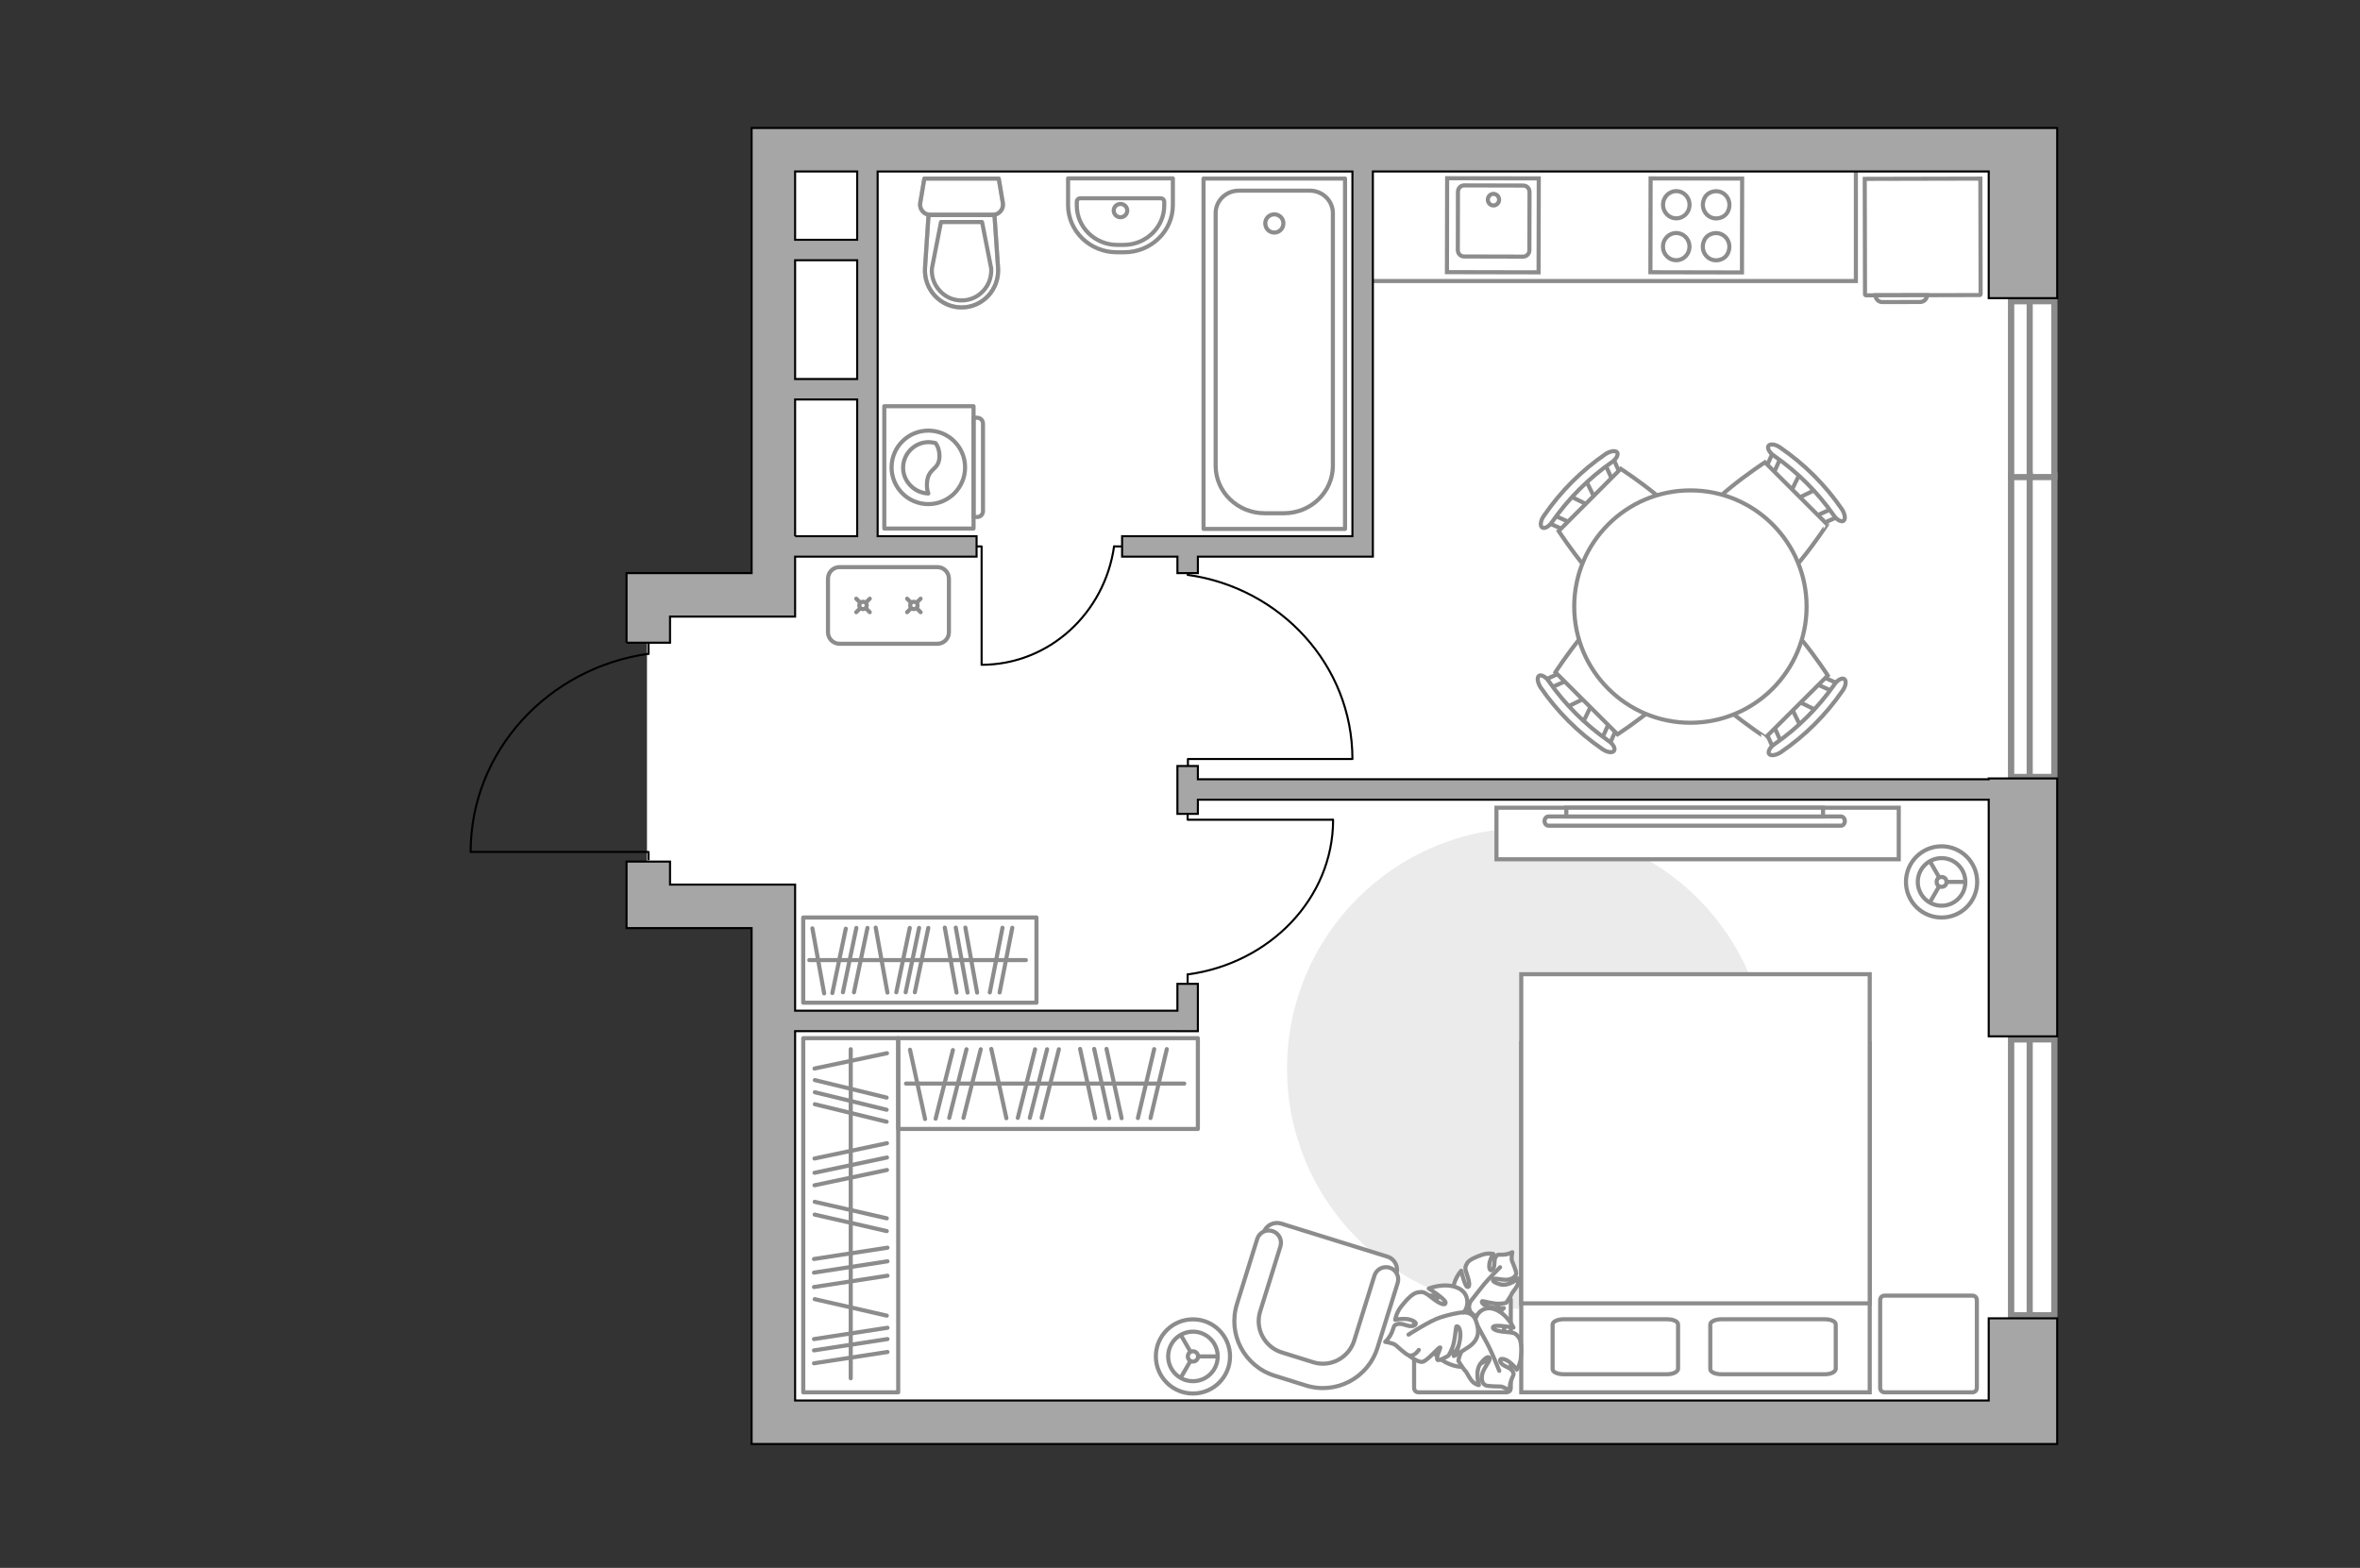 <?xml version="1.0" encoding="utf-8"?>
<!-- Generator: Adobe Illustrator 28.0.0, SVG Export Plug-In . SVG Version: 6.00 Build 0)  -->
<svg version="1.1" id="Слой_1" xmlns="http://www.w3.org/2000/svg" xmlns:xlink="http://www.w3.org/1999/xlink" x="0px" y="0px"
	 viewBox="0 0 575 382" style="enable-background:new 0 0 575 382;" xml:space="preserve">
<rect x="0" y="0" width="575" height="382" fill="#333333" stroke="none"/>
<style type="text/css">
	.st0{fill:#FFFFFF;}
	.st1{fill:#8C8C8C;}
	.st2{fill:#EBEBEB;}
	.st3{fill:#FFFFFF;stroke:#8C8C8C;stroke-miterlimit:10;}
	.st4{fill:none;stroke:#8C8C8C;stroke-miterlimit:10;}
	.st5{fill:none;stroke:#8C8C8C;stroke-linecap:round;stroke-linejoin:round;stroke-miterlimit:10;}
	.st6{fill:none;stroke:#000000;stroke-width:0.5;stroke-linecap:round;stroke-linejoin:round;stroke-miterlimit:10;}
	.st7{fill:none;stroke:#8C8C8C;stroke-linecap:round;stroke-miterlimit:10;}
	.st8{fill:#FFFFFF;stroke:#8C8C8C;stroke-linecap:round;stroke-miterlimit:10;}
	.st9{fill:#FFFFFF;stroke:#8C8C8C;stroke-linecap:round;stroke-linejoin:round;stroke-miterlimit:10;}
	.st10{fill:#FFFFFF;stroke:#8C8C8C;stroke-width:1;stroke-miterlimit:10;}
	.st11{opacity:0.5;}
	.st12{fill:#A6A6A6;stroke:#000000;stroke-width:0.5;stroke-miterlimit:10;}
</style>
<g id="bg">
	<polygon class="st0" points="495.003,347.751 188.423,347.751 188.423,219.262 157.634,219.262     157.634,144.929 189.724,144.929 189.724,95.274 189.724,35.399 211.34,35.399     492.883,35.399  "/>
</g>
<g id="windows">
	<g>
		<rect x="490.014" y="115.842" class="st0" width="10.521" height="73.448"/>
		<path class="st1" d="M490.764,188.54v-71.948h9.02v71.948H490.764 M489.264,190.04h12.02     v-74.948h-12.02V190.04L489.264,190.04z"/>
	</g>
	<g>
		<rect x="490.014" y="73.391" class="st0" width="10.521" height="42.844"/>
		<path class="st1" d="M490.764,115.485v-41.344h9.02v41.344H490.764 M489.264,116.985h12.02     v-44.344h-12.02V116.985L489.264,116.985z"/>
	</g>
	<g>
		<rect x="490.014" y="253.247" class="st0" width="10.521" height="67.202"/>
		<path class="st1" d="M490.764,319.698v-65.702h9.02v65.702H490.764 M489.264,321.198h12.02     v-68.702h-12.02V321.198L489.264,321.198z"/>
	</g>
	<g>
		<rect x="490.014" y="115.851" class="st0" width="4.51" height="73.448"/>
		<path class="st1" d="M490.764,188.548v-71.948h3.01v71.948H490.764 M489.264,190.048h6.01     v-74.948h-6.01V190.048L489.264,190.048z"/>
	</g>
	<g>
		<rect x="490.014" y="73.399" class="st0" width="4.51" height="42.844"/>
		<path class="st1" d="M490.764,115.493v-41.344h3.01v41.344H490.764 M489.264,116.993h6.01     v-44.344h-6.01V116.993L489.264,116.993z"/>
	</g>
	<g>
		<rect x="490.014" y="253.255" class="st0" width="4.51" height="67.202"/>
		<path class="st1" d="M490.764,319.707v-65.702h3.01v65.702H490.764 M489.264,321.207h6.01     v-68.702h-6.01V321.207L489.264,321.207z"/>
	</g>
</g>
<g id="furniture">
	<path id="Vector_00000143589577060212195390000015472364583907503503_" class="st2" d="M313.582,260.337    c0-32.391,26.235-58.625,58.625-58.625s58.625,26.235,58.625,58.625    s-26.235,58.625-58.625,58.625S313.582,292.727,313.582,260.337z"/>
	<g>
		<path id="Vector_37_00000037694786476108032730000012105281324687006849_" class="st3" d="M312.089,298.097     l25.929,8.068c1.741,0.506,2.787,2.436,2.195,4.202l-5.559,17.932     c-2.012,6.539-9.006,10.179-15.545,8.167l-8.614-2.698     c-6.539-2.012-10.179-9.006-8.167-15.545l5.559-17.932     C308.478,298.525,310.348,297.591,312.089,298.097z"/>
		<path id="Vector_38_00000137835806628156497190000009553671719687344533_" class="st3" d="M310.015,299.943     c1.599,0.502,2.427,2.17,1.955,3.714l-4.928,15.827     c-1.347,4.236,1.067,8.701,5.248,10.017l7.632,2.385     c4.237,1.347,8.701-1.067,10.017-5.248l4.928-15.827     c0.502-1.599,2.17-2.427,3.714-1.955c1.599,0.502,2.427,2.17,1.955,3.714     l-4.928,15.827c-2.32,7.38-10.121,11.448-17.444,9.158l-7.632-2.385     c-7.38-2.32-11.448-10.121-9.158-17.444l4.928-15.827     C306.803,300.298,308.416,299.441,310.015,299.943z"/>
	</g>
	<g>
		<circle class="st3" cx="290.655" cy="330.48" r="9.037"/>
		<circle class="st3" cx="290.655" cy="330.48" r="6.036"/>
		<circle class="st3" cx="290.655" cy="330.48" r="1.251"/>
		<path class="st3" d="M290.655,330.48"/>
		<line class="st4" x1="291.906" y1="330.48" x2="296.691" y2="330.48"/>
		<line class="st4" x1="290.056" y1="329.338" x2="287.664" y2="325.195"/>
		<line class="st4" x1="290.056" y1="331.561" x2="287.664" y2="335.705"/>
	</g>
	<g>
		<rect x="195.71" y="252.949" class="st5" width="23.134" height="86.28"/>
		<line class="st5" x1="198.326" y1="313.572" x2="216.228" y2="310.818"/>
		<line class="st5" x1="198.326" y1="326.254" x2="216.228" y2="323.5"/>
		<line class="st5" x1="198.326" y1="329.008" x2="216.228" y2="326.254"/>
		<line class="st5" x1="198.326" y1="332.152" x2="216.228" y2="329.398"/>
		<line class="st5" x1="198.326" y1="310.061" x2="216.228" y2="307.307"/>
		<line class="st5" x1="198.533" y1="269.036" x2="216.021" y2="273.302"/>
		<line class="st5" x1="198.533" y1="266.118" x2="216.021" y2="270.384"/>
		<line class="st5" x1="198.533" y1="263.153" x2="216.021" y2="267.42"/>
		<line class="st5" x1="198.326" y1="306.743" x2="216.228" y2="303.989"/>
		<line class="st5" x1="198.493" y1="295.927" x2="216.061" y2="299.948"/>
		<line class="st5" x1="198.493" y1="316.526" x2="216.061" y2="320.546"/>
		<line class="st5" x1="198.493" y1="292.812" x2="216.061" y2="296.833"/>
		<line class="st5" x1="198.448" y1="288.786" x2="216.106" y2="285.059"/>
		<line class="st5" x1="198.448" y1="282.26" x2="216.106" y2="278.534"/>
		<line class="st5" x1="198.448" y1="260.337" x2="216.106" y2="256.61"/>
		<line class="st5" x1="198.448" y1="285.742" x2="216.106" y2="282.016"/>
		<line class="st5" x1="207.277" y1="335.807" x2="207.277" y2="255.632"/>
	</g>
	<g>
		<rect x="218.844" y="252.943" class="st5" width="73.008" height="22.117"/>
		<line class="st5" x1="253.785" y1="272.362" x2="257.995" y2="255.642"/>
		<line class="st5" x1="234.74" y1="272.362" x2="238.95" y2="255.643"/>
		<line class="st5" x1="231.272" y1="272.362" x2="235.482" y2="255.643"/>
		<line class="st5" x1="227.961" y1="272.559" x2="232.171" y2="255.84"/>
		<line class="st5" x1="250.907" y1="272.362" x2="255.116" y2="255.642"/>
		<line class="st5" x1="247.982" y1="272.362" x2="252.191" y2="255.642"/>
		<line class="st5" x1="280.319" y1="272.4" x2="284.286" y2="255.604"/>
		<line class="st5" x1="277.246" y1="272.4" x2="281.213" y2="255.604"/>
		<line class="st5" x1="273.273" y1="272.443" x2="269.596" y2="255.561"/>
		<line class="st5" x1="266.834" y1="272.443" x2="263.157" y2="255.561"/>
		<line class="st5" x1="245.202" y1="272.443" x2="241.525" y2="255.561"/>
		<line class="st5" x1="270.27" y1="272.443" x2="266.593" y2="255.561"/>
		<line class="st5" x1="225.392" y1="272.64" x2="221.715" y2="255.759"/>
		<line class="st5" x1="288.536" y1="264.002" x2="220.745" y2="264.002"/>
	</g>
	<g>
		<rect x="195.698" y="223.546" class="st5" width="56.831" height="20.748"/>
		<line class="st5" x1="222.898" y1="241.763" x2="226.174" y2="226.078"/>
		<line class="st5" x1="208.072" y1="241.764" x2="211.349" y2="226.079"/>
		<line class="st5" x1="205.372" y1="241.764" x2="208.649" y2="226.079"/>
		<line class="st5" x1="202.795" y1="241.949" x2="206.072" y2="226.264"/>
		<line class="st5" x1="220.657" y1="241.763" x2="223.933" y2="226.078"/>
		<line class="st5" x1="218.38" y1="241.763" x2="221.656" y2="226.078"/>
		<line class="st5" x1="243.552" y1="241.799" x2="246.64" y2="226.042"/>
		<line class="st5" x1="241.16" y1="241.799" x2="244.248" y2="226.042"/>
		<line class="st5" x1="238.067" y1="241.839" x2="235.205" y2="226.002"/>
		<line class="st5" x1="233.055" y1="241.839" x2="230.193" y2="226.002"/>
		<line class="st5" x1="216.216" y1="241.839" x2="213.354" y2="226.002"/>
		<line class="st5" x1="235.73" y1="241.839" x2="232.867" y2="226.002"/>
		<line class="st5" x1="200.796" y1="242.025" x2="197.933" y2="226.188"/>
		<line class="st5" x1="249.948" y1="233.921" x2="197.178" y2="233.921"/>
	</g>
	<g id="Group_34_00000119839279950370211070000003500243905009553559_">
		<path id="Vector_158_00000048500521998014712920000014218043962594965155_" class="st6" d="M324.703,199.721h-35.343     v-1.431"/>
		<path id="Vector_159_00000179606718687395594410000006872007759041043072_" class="st6" d="M289.362,239.704v-2.289"/>
		<path id="Vector_160_00000018239003308042671200000000177594873670541200_" class="st6" d="M289.36,237.416     c19.98-2.672,35.443-18.511,35.443-37.691"/>
	</g>
	<g id="Group_34_00000041987654161524716790000004391040685089696161_">
		<path id="Vector_158_00000116938265215888237010000008903877023554037148_" class="st6" d="M329.397,184.927     l-39.97-0v1.702"/>
		<path id="Vector_159_00000160873906457443463370000006507651081260893093_" class="st6" d="M289.428,137.346v2.724"/>
		<path id="Vector_160_00000016043468055126779760000002049160865257595288_" class="st6" d="M289.427,140.069     c22.596,3.179,40.083,22.029,40.083,44.853"/>
	</g>
	<g id="Group_34_00000161630752821480885530000015560648185339894712_">
		<path id="Vector_158_00000038414983430013344420000011720328539236650160_" class="st6" d="M239.163,161.887v-28.754     h-1.225"/>
		<path id="Vector_159_00000096750279734255869110000016204808074555826354_" class="st6" d="M273.392,133.134h-1.96"/>
		<path id="Vector_160_00000095321802844684866080000008935463817636501139_" class="st6" d="M271.433,133.133     c-2.287,16.256-15.847,28.836-32.267,28.836"/>
	</g>
	<g>
		<path class="st3" d="M201.734,154.038v-13.055c0-1.552,1.258-2.81,2.81-2.81h23.844     c1.552,0,2.81,1.258,2.81,2.81v13.055c0,1.552-1.258,2.81-2.81,2.81h-23.844     C202.992,156.847,201.734,155.589,201.734,154.038z"/>
		<g>
			<g>
				<line class="st7" x1="224.306" y1="145.865" x2="223.342" y2="146.829"/>
				<circle class="st8" cx="222.662" cy="147.51" r="0.897"/>
				<line class="st7" x1="221.99" y1="148.182" x2="221.017" y2="149.154"/>
				<line class="st7" x1="221.017" y1="145.865" x2="221.981" y2="146.829"/>
				<line class="st7" x1="223.333" y1="148.182" x2="224.306" y2="149.154"/>
			</g>
			<g>
				<line class="st7" x1="211.914" y1="145.865" x2="210.951" y2="146.829"/>
				<circle class="st8" cx="210.27" cy="147.51" r="0.897"/>
				<line class="st7" x1="209.598" y1="148.182" x2="208.625" y2="149.154"/>
				<line class="st7" x1="208.625" y1="145.865" x2="209.589" y2="146.829"/>
				<line class="st7" x1="210.942" y1="148.182" x2="211.914" y2="149.154"/>
			</g>
		</g>
	</g>
	<g>
		<g>
			<path id="Vector_98_00000145053926099503232280000012307368736401778875_" class="st3" d="M370.643,254.173h84.905      v85.051h-84.905V254.173z"/>
			<path id="Vector_99_00000101819594614341574040000018055145197229176470_" class="st3" d="M455.547,237.359h-84.905      v80.191h74.858h10.047v-10.885V237.359z"/>
			<path id="Vector_100_00000155835623776445493720000008822432183797651636_" class="st5" d="M406.162,334.824h-25.189      c-1.485,0-2.688-0.526-2.688-1.248v-10.903c0-0.657,1.203-1.248,2.688-1.248      h25.189c1.485,0,2.688,0.526,2.688,1.248v10.903      C408.709,334.299,407.577,334.824,406.162,334.824z"/>
			<path id="Vector_101_00000052791922737824099630000009763955303534660241_" class="st5" d="M444.579,334.824H419.391      c-1.485,0-2.688-0.526-2.688-1.248v-10.903c0-0.657,1.203-1.248,2.688-1.248      h25.189c1.486,0,2.689,0.526,2.689,1.248v10.903      C447.127,334.299,446.065,334.824,444.579,334.824z"/>
		</g>
		<path id="Vector_5_00000114049819414042925430000017576443815365553829_" class="st9" d="M481.65,316.789v21.313     c0,0.673-0.449,1.122-1.122,1.122h-21.313c-0.673,0-1.122-0.449-1.122-1.122     v-21.313c0-0.673,0.449-1.122,1.122-1.122h21.313     C481.202,315.668,481.65,316.116,481.65,316.789z"/>
		<path id="Vector_5_00000174595152534113289490000001579300804139983030_" class="st9" d="M368.096,316.789v21.313     c0,0.673-0.449,1.122-1.122,1.122h-21.313c-0.673,0-1.122-0.449-1.122-1.122     v-21.313c0-0.673,0.449-1.122,1.122-1.122h21.313     C367.647,315.668,368.096,316.116,368.096,316.789z"/>
	</g>
	<g>
		<path id="Vector_60_00000024691139404734449850000012854920954734281912_" class="st3" d="M361.393,314.85     c4.711,2.537,6.473,8.412,3.936,13.123c-2.537,4.711-8.413,6.473-13.123,3.936     c-4.71-2.537-6.472-8.412-3.935-13.123S356.683,312.313,361.393,314.85z"/>
		<path class="st9" d="M358.147,317.414c0,0-0.793,1.537,0.668,2.754     s3.168,1.967,5.323,0.336c2.154-1.63,2.262-1.783,2.262-1.783     s-2.865,0.079-4.252-0.539c-1.387-0.618-1.114-1.153-0.977-1.181     s2.768,0.722,4.172,0.64c1.404-0.082,1.639-0.233,1.639-0.233     s1.236-1.783,1.319-2.122c0.082-0.338,1.069-1.36,1.444-2.232     c0.375-0.873,0.16-1.569,0.16-1.569s-2.341,2.058-4.449,1.427     c-2.108-0.631-1.841-1.16-1.412-1.347c0.43-0.187,2.541,0.487,3.737,0.136     c1.196-0.351,1.633-0.953,1.618-1.55c-0.014-0.596-0.795-2.395-1.017-2.965     c-0.221-0.57,0.078-2.097,0.078-2.097s-0.78,0.494-2.126,0.598     c-1.346,0.104-1.347-0.244-1.907,0.547c-0.561,0.791-0.026,2.298-0.768,3.051     c-0.743,0.753-0.997-0.687-0.693-1.823c0.304-1.136,0.852-1.963,0.852-1.963     s-1.326-0.276-2.824,0.252s-3.087,1.189-3.555,2.059     c-0.468,0.87-0.602,1.067,0.039,2.9c0.641,1.834,0.649,3.057,0.014,2.829     c-0.635-0.228-1.479-3.937-1.479-3.937s-2.128,2.377-1.968,5.121     C354.204,317.47,356.952,318.037,358.147,317.414z"/>
		<path class="st5" d="M365.488,308.754c0,0-3.137,3.108-4.393,4.761     c-0.807,1.063-2.42,3.048-3.06,3.872c-0.93,1.198-1.489,2.642-1.673,4.147"/>
		<path class="st9" d="M359.405,322.147c0,0-1.279-1.557-3.255-0.554     c-1.976,1.003-3.565,2.485-2.813,5.542c0.752,3.057,0.866,3.242,0.866,3.242     s1.235-3.103,2.536-4.303c1.301-1.2,1.747-0.661,1.714-0.501     c-0.033,0.16-2.048,2.63-2.607,4.171c-0.559,1.541-0.506,1.861-0.506,1.861     s1.339,2.145,1.663,2.389c0.324,0.244,0.962,1.771,1.724,2.574     c0.761,0.804,1.606,0.895,1.606,0.895s-1.124-3.454,0.523-5.419     c1.647-1.965,2.09-1.436,2.092-0.89c0.002,0.546-1.692,2.495-1.868,3.937     c-0.176,1.442,0.268,2.187,0.913,2.446c0.645,0.259,2.93,0.253,3.642,0.278     s2.208,1.05,2.208,1.05s-0.169-1.062,0.34-2.551     c0.509-1.488,0.882-1.329,0.293-2.294c-0.589-0.965-2.448-1.086-2.911-2.228     c-0.463-1.142,1.195-0.751,2.27,0.098c1.076,0.849,1.708,1.816,1.708,1.816     s0.906-1.292,1.031-3.138c0.125-1.846,0.15-3.852-0.566-4.754     c-0.716-0.902-0.864-1.136-3.122-1.295c-2.258-0.159-3.571-0.714-3.034-1.289     c0.537-0.575,4.895,0.231,4.895,0.231s-1.563-3.373-4.574-4.467     C361.162,317.901,359.289,320.581,359.405,322.147z"/>
		<path class="st5" d="M365.29,333.995c0,0-1.881-4.79-3.071-6.896     c-0.765-1.354-2.147-3.995-2.734-5.06c-0.854-1.547-2.141-2.811-3.667-3.701"/>
		<g>
			<path class="st9" d="M345.686,328.897c-0.922,1.284-1.825,1.553-2.532,1.286      c-0.707-0.267-2.531-1.956-3.12-2.46s-2.541-0.786-2.541-0.786      s0.918-0.726,1.607-2.292c0.689-1.566,0.273-1.713,1.455-2.052      c1.182-0.339,2.76,0.934,3.972,0.361c1.212-0.573-0.403-1.481-1.889-1.594      c-1.486-0.113-2.705,0.196-2.705,0.196s0.227-1.702,1.486-3.272      s2.717-3.194,3.954-3.388c1.237-0.195,1.528-0.272,3.453,1.264      s3.385,2.059,3.378,1.203c-0.006-0.856-4.088-3.421-4.088-3.421      s3.735-1.548,6.951-0.206c3.216,1.342,2.741,4.867,1.495,6.034      c0,0,2.171-0.304,3.014,1.954c0.843,2.258,1.023,4.615-1.831,6.508      s-3.082,1.957-3.082,1.957s1.297-3.393,1.139-5.312      c-0.157-1.919-0.911-1.816-1.003-1.664c-0.091,0.152-0.297,3.614-0.985,5.259      c-0.688,1.645-0.966,1.862-0.966,1.862s-2.306,1.359-2.619,0.979      c-0.483-0.585,0.921-3.004,0.654-3.03c-0.439-0.043-3.202,3.447-4.403,3.529      c-1.201,0.082-3.327-1.63-3.327-1.63"/>
			<path class="st5" d="M343.176,325.169c0,0,5.164-3.358,7.668-4.167      c1.61-0.52,3.966-1.143,5.762-1.276"/>
		</g>
	</g>
	<g>
		<path id="Vector_93_00000081624572716733928820000015311155758949909898_" class="st3" d="M364.605,196.795h98.017     v12.563h-98.017V196.795z"/>
		<g>
			<g>
				<path class="st3" d="M377.247,198.932c-0.505,0-0.926,0.509-0.926,1.12       c0,0.611,0.421,1.12,0.926,1.12l71.31,0c0.505,0,0.926-0.509,0.926-1.12       c0-0.611-0.421-1.12-0.926-1.12L377.247,198.932z"/>
				<rect x="381.626" y="196.795" class="st3" width="62.553" height="2.138"/>
			</g>
		</g>
	</g>
	<g>
		<circle class="st3" cx="473.053" cy="214.869" r="8.676"/>
		<circle class="st3" cx="473.053" cy="214.869" r="5.795"/>
		<circle class="st3" cx="473.053" cy="214.869" r="1.201"/>
		<path class="st3" d="M473.053,214.869"/>
		<line class="st4" x1="474.254" y1="214.869" x2="478.848" y2="214.869"/>
		<line class="st4" x1="472.478" y1="213.773" x2="470.181" y2="209.795"/>
		<line class="st4" x1="472.478" y1="215.907" x2="470.181" y2="219.885"/>
	</g>
	<g>
		<g id="Group_2_00000164511521581292110350000004252332668916613257_">
			<g id="Group_3_00000157285145256311980860000011239180557527086235_">
				<path id="Vector_10_00000011744485027619006090000003591919608735672213_" class="st3" d="M381.429,172.437       l5.679-2.803l1.145,1.143l-2.792,5.684L381.429,172.437z"/>
			</g>
			<g id="Group_4_00000159440795782576351530000016082858295728109705_">
				<path id="Vector_11_00000029734019758823477830000012300892561184574854_" class="st3" d="M393.555,176.325       c0.382,0.381,0.509,0.933,0.297,1.23l-2.114,4.749       c-0.211,0.466-0.762,0.509-1.314,0.129c-0.551-0.382-0.806-1.059-0.594-1.356       l2.114-4.749c0.211-0.465,0.763-0.509,1.314-0.128       C393.428,176.198,393.47,176.24,393.555,176.325z"/>
			</g>
			<g id="Group_5_00000152980066294972607470000018080506029066834598_">
				<path id="Vector_12_00000063631620490989240740000003517611655784000418_" class="st3" d="M381.55,164.34       c0.085,0.085,0.127,0.127,0.212,0.211c0.382,0.551,0.34,1.101-0.125,1.314       l-4.745,2.123c-0.466,0.213-1.102-0.083-1.442-0.677       c-0.382-0.551-0.34-1.101,0.126-1.313l4.744-2.124       C380.617,163.832,381.168,163.96,381.55,164.34z"/>
			</g>
			<path id="Vector_13_00000112617165183623815160000000381537595945945261_" class="st3" d="M396.664,146.055      c5.341-0.005,15.142,9.776,15.147,15.117c0.006,6.273-17.7,17.736-17.7,17.736      l-15.147-15.117C378.964,163.791,390.391,146.062,396.664,146.055z"/>
			<path id="Vector_14_00000054268336682882830130000017315870960474327454_" class="st3" d="M377.396,166.041      c3.906,5.591,8.828,10.503,14.469,14.44c1.188,0.761,1.741,1.905,1.402,2.414      c-0.338,0.594-1.653,0.468-2.841-0.378c-5.895-4.021-11.03-9.145-15.062-15.032      c-0.765-1.186-0.935-2.458-0.384-2.84      C375.488,164.305,376.676,164.897,377.396,166.041z"/>
		</g>
		<g id="Group_2_00000114757063664919868020000007438932175531607718_">
			<g id="Group_3_00000147928331056172025620000006227796096848071598_">
				<path id="Vector_10_00000076601878799179392220000014468115193023149984_" class="st3" d="M442.706,119.109       l-5.679,2.803l-1.145-1.143l2.792-5.684L442.706,119.109z"/>
			</g>
			<g id="Group_4_00000098220428455060147210000005082277653483156630_">
				<path id="Vector_11_00000028327506464890143920000017437708963516165813_" class="st3" d="M430.58,115.221       c-0.382-0.381-0.509-0.933-0.297-1.23l2.114-4.749       c0.211-0.466,0.762-0.509,1.314-0.129c0.55,0.382,0.806,1.059,0.594,1.356       l-2.114,4.749c-0.211,0.465-0.763,0.509-1.314,0.128       C430.707,115.347,430.665,115.306,430.58,115.221z"/>
			</g>
			<g id="Group_5_00000008118203397970484430000007490408309288294029_">
				<path id="Vector_12_00000176022640511481580760000014643648953533182343_" class="st3" d="M442.585,127.205       c-0.085-0.085-0.127-0.127-0.212-0.211c-0.382-0.551-0.34-1.101,0.125-1.314       l4.745-2.123c0.466-0.213,1.102,0.083,1.442,0.677       c0.382,0.551,0.34,1.101-0.126,1.313l-4.744,2.124       C443.518,127.713,442.967,127.586,442.585,127.205z"/>
			</g>
			<path id="Vector_13_00000041291453604993437080000007736510552430148527_" class="st3" d="M427.471,145.49      c-5.341,0.005-15.142-9.776-15.147-15.117      c-0.006-6.273,17.7-17.736,17.7-17.736l15.147,15.117      C445.172,127.755,433.744,145.484,427.471,145.49z"/>
			<path id="Vector_14_00000133494616933185814200000011787791894682139569_" class="st3" d="M446.739,125.505      c-3.906-5.591-8.828-10.503-14.469-14.44c-1.188-0.761-1.741-1.905-1.402-2.414      c0.338-0.594,1.653-0.468,2.841,0.378c5.895,4.021,11.03,9.145,15.062,15.032      c0.765,1.186,0.935,2.458,0.384,2.84      C448.647,127.241,447.46,126.649,446.739,125.505z"/>
		</g>
		<g id="Group_2_00000116923718204049108170000004488979751472218510_">
			<g id="Group_3_00000132799128437252033770000011064490245737880238_">
				<path id="Vector_10_00000079463734334786503040000002352503476855207342_" class="st3" d="M386.232,116.693       l2.803,5.679l-1.143,1.145l-5.684-2.792L386.232,116.693z"/>
			</g>
			<g id="Group_4_00000117635625286939966970000011542016278575222201_">
				<path id="Vector_11_00000070085208232001997090000009533976015854148796_" class="st3" d="M382.344,128.819       c-0.381,0.382-0.933,0.509-1.23,0.297l-4.749-2.114       c-0.466-0.211-0.509-0.762-0.129-1.314c0.382-0.55,1.059-0.806,1.356-0.594       l4.749,2.114c0.465,0.211,0.509,0.763,0.128,1.314       C382.471,128.692,382.429,128.734,382.344,128.819z"/>
			</g>
			<g id="Group_5_00000035533249327353925160000008703457505232457407_">
				<path id="Vector_12_00000140693796048388152760000000240235511909524108_" class="st3" d="M394.329,116.814       c-0.085,0.085-0.127,0.127-0.211,0.212c-0.551,0.382-1.101,0.34-1.314-0.125       l-2.123-4.745c-0.213-0.466,0.083-1.102,0.677-1.442       c0.551-0.382,1.101-0.34,1.313,0.126l2.124,4.744       C394.837,115.881,394.71,116.432,394.329,116.814z"/>
			</g>
			<path id="Vector_13_00000122686138623643936900000000475566789900080801_" class="st3" d="M412.614,131.928      c0.005,5.341-9.776,15.142-15.117,15.147      c-6.273,0.006-17.736-17.7-17.736-17.7l15.117-15.147      C394.878,114.228,412.607,125.655,412.614,131.928z"/>
			<path id="Vector_14_00000134245673640752375890000015903838636652522649_" class="st3" d="M392.628,112.66      c-5.591,3.906-10.503,8.828-14.44,14.469c-0.761,1.188-1.905,1.741-2.414,1.402      c-0.594-0.338-0.468-1.653,0.379-2.841c4.021-5.895,9.145-11.03,15.032-15.062      c1.186-0.765,2.458-0.935,2.84-0.384      C394.365,110.752,393.772,111.939,392.628,112.66z"/>
		</g>
		<g id="Group_2_00000121249684562466974850000017577256167814446991_">
			<g id="Group_3_00000140012259041808710950000001791966329015723685_">
				<path id="Vector_10_00000134954404441586107140000015860707530302999469_" class="st3" d="M438.829,177.242       l-2.787-5.686l1.146-1.142l5.677,2.807L438.829,177.242z"/>
			</g>
			<g id="Group_4_00000166677095104133921520000003261364303155477914_">
				<path id="Vector_11_00000153671356999110875350000003490587306314827926_" class="st3" d="M442.75,165.128       c0.382-0.381,0.934-0.506,1.23-0.294l4.743,2.127       c0.465,0.212,0.507,0.764,0.125,1.314c-0.383,0.549-1.062,0.803-1.358,0.59       l-4.743-2.127c-0.465-0.212-0.507-0.764-0.124-1.315       C442.623,165.254,442.665,165.212,442.75,165.128z"/>
			</g>
			<g id="Group_5_00000088848217929718947190000014062608057435913370_">
				<path id="Vector_12_00000124155562747594421000000001590320268876651172_" class="st3" d="M430.732,177.1       c0.085-0.085,0.127-0.127,0.212-0.211c0.552-0.38,1.102-0.337,1.314,0.129       l2.11,4.751c0.212,0.466-0.086,1.102-0.681,1.44       c-0.552,0.38-1.102,0.337-1.313-0.13l-2.111-4.75       C430.222,178.031,430.35,177.48,430.732,177.1z"/>
			</g>
			<path id="Vector_13_00000078725501201238522810000013774430945322819485_" class="st3" d="M412.489,161.936      c0.009-5.341,9.817-15.115,15.158-15.106      c6.273,0.011,17.687,17.749,17.687,17.749l-15.158,15.106      C430.176,179.684,412.478,168.209,412.489,161.936z"/>
			<path id="Vector_14_00000121237132646135183250000011077649146251465113_" class="st3" d="M432.422,181.258      c5.601-3.89,10.527-8.799,14.479-14.429c0.764-1.186,1.91-1.736,2.418-1.395      c0.593,0.34,0.463,1.654-0.386,2.84c-4.037,5.884-9.175,11.005-15.074,15.021      c-1.188,0.761-2.461,0.928-2.841,0.376      C430.68,183.161,431.276,181.976,432.422,181.258z"/>
		</g>
		<g>
			<circle class="st3" cx="411.859" cy="147.786" r="28.308"/>
		</g>
	</g>
	<polyline class="st3" points="452.175,41.78 452.175,68.47 334.492,68.47  "/>
	<g>
		<path id="Vector_8_00000155834036896279050400000007782824548393694606_" class="st3" d="M454.636,71.951     l27.74-0.064c0.095-0,0.19-0.095,0.19-0.19l-0.065-28.182l-28.168,0.065     l0.065,28.182C454.446,71.856,454.494,71.951,454.636,71.951z"/>
		<path id="Vector_9_00000019636502725867814440000003357284828368462727_" class="st3" d="M469.505,71.916     l-12.54,0.029c0.002,0.945,0.764,1.653,1.666,1.651l9.168-0.021     C468.749,73.573,469.507,72.862,469.505,71.916z"/>
	</g>
	<g>
		<g>
			<path class="st5" d="M237.2,98.967l0,29.806l-21.747,0l-0-29.806H237.2z"/>
			<path class="st5" d="M239.502,103.188l0,21.363c0,0.768-0.64,1.407-1.407,1.407      h-0.895l-0-24.177h0.895C238.863,101.781,239.502,102.421,239.502,103.188z"/>
		</g>
		<g>
			<circle class="st5" cx="226.184" cy="113.87" r="8.954"/>
			<path class="st5" d="M228.882,111.496c-0.216,3.129-2.805,2.481-3.021,6.149      c-0.108,1.187,0.108,1.942,0.324,2.589c-3.344-0.108-6.15-2.913-6.15-6.257      c0-3.452,2.805-6.257,6.257-6.257c0.539,0,1.079,0.108,1.618,0.216      C228.45,108.583,228.99,109.878,228.882,111.496z"/>
		</g>
	</g>
</g>
<g id="plan">
	<g id="Group_34_00000167368509146967230700000010964367256436586405_">
		<path id="Vector_158_00000091732426000920583430000000247102853521309069_" class="st6" d="M114.792,207.568h43.226     v1.833"/>
		<path id="Vector_159_00000045609426844439966150000017183523127228179356_" class="st6" d="M158.016,156.352v2.932"/>
		<path id="Vector_160_00000140001132372069394300000003251198549374084511_" class="st6" d="M158.018,159.283     c-24.437,3.422-43.349,23.712-43.349,48.281"/>
	</g>
	<g>
		<g>
			
				<rect x="401.771" y="43.757" transform="matrix(0.002 -1 1 0.002 357.554 468.012)" class="st3" width="22.86" height="22.305"/>
		</g>
		<path class="st3" d="M411.639,60.095c0.003-1.832-1.443-3.321-3.231-3.324     c-1.788-0.003-3.24,1.48-3.243,3.312c-0.003,1.833,1.443,3.321,3.231,3.324     C410.184,63.41,411.636,61.928,411.639,60.095z"/>
		<path class="st3" d="M421.01,61.652c1.337-2.98-1.476-5.876-4.39-4.518     c-0.609,0.284-1.122,0.808-1.401,1.431c-1.334,2.98,1.477,5.872,4.389,4.517     C420.218,62.798,420.731,62.275,421.01,61.652z"/>
		<path class="st3" d="M411.657,49.89c0.003-1.832-1.443-3.321-3.231-3.324     c-1.788-0.003-3.24,1.48-3.243,3.312c-0.003,1.833,1.443,3.321,3.231,3.324     C410.202,53.205,411.654,51.722,411.657,49.89z"/>
		<path class="st3" d="M421.028,51.447c1.337-2.98-1.476-5.876-4.39-4.518     c-0.609,0.284-1.122,0.808-1.401,1.431c-1.334,2.98,1.477,5.872,4.389,4.516     C420.236,52.593,420.749,52.07,421.028,51.447z"/>
	</g>
	<g>
		<g>
			
				<rect x="352.419" y="43.746" transform="matrix(0.002 -1 1 0.002 308.091 418.637)" class="st10" width="22.881" height="22.324"/>
		</g>
		<path class="st3" d="M371.153,45.206l-14.424-0.034     c-0.828-0.002-1.505,0.689-1.507,1.574l-0.032,14.183     c-0.002,0.863,0.672,1.557,1.5,1.559l14.424,0.034     c0.821,0.002,1.509-0.688,1.511-1.552l0.032-14.183     C372.659,45.902,371.975,45.207,371.153,45.206z"/>
		<path class="st3" d="M363.876,50.056c-0.766-0.002-1.377-0.638-1.375-1.416     c0.002-0.77,0.616-1.404,1.381-1.402c0.745,0.002,1.366,0.638,1.365,1.408     C365.246,49.424,364.621,50.058,363.876,50.056z"/>
	</g>
	<g>
		<path class="st5" d="M273.933,61.459h-1.853c-6.54,0-11.848-5.147-11.848-11.486     l0-6.513l25.529,0v6.513C285.763,56.312,280.464,61.459,273.933,61.459z"/>
		<path class="st5" d="M273.776,59.669h-1.556c-5.447,0-9.865-4.321-9.865-9.596v-0.936     c0-0.459,0.37-0.826,0.815-0.826l19.638,0c0.472,0,0.852,0.367,0.852,0.826     v0.936C283.66,55.349,279.223,59.669,273.776,59.669z"/>
		<path class="st5" d="M274.647,51.294c0,0.89-0.732,1.633-1.649,1.633     c-0.917,0-1.649-0.743-1.649-1.633c0-0.881,0.732-1.605,1.649-1.605     C273.915,49.688,274.647,50.413,274.647,51.294z"/>
	</g>
	<g>
		<polyline class="st5" points="293.232,128.866 293.233,43.505 327.71,43.505 327.71,128.866      293.232,128.866   "/>
		<path class="st5" d="M312.814,125.047h-4.676c-6.607,0-11.953-5.192-11.953-11.575     l0-61.551c0-3.017,2.529-5.469,5.646-5.469H319.121     c3.108,0,5.626,2.452,5.626,5.469l-0,61.551     C324.747,119.855,319.41,125.047,312.814,125.047z"/>
		<path class="st5" d="M312.691,54.408c0,1.262-0.991,2.259-2.209,2.259     c-1.228,0-2.209-0.997-2.209-2.259c0-1.199,0.98-2.185,2.209-2.185     C311.7,52.222,312.691,53.209,312.691,54.408z"/>
	</g>
	<g>
		<g class="st11">
			<path class="st5" d="M226.646,52.342l15.243-0c1.541,0,2.708-1.39,2.447-2.908      l-1.003-5.929l-18.123,0l-1.003,5.929      C223.939,50.952,225.129,52.342,226.646,52.342z"/>
			<path class="st5" d="M242.297,52.406l-16.067,0l-0.856,12.892      c-0.334,5.202,3.752,9.604,8.898,9.604c5.171-0,9.241-4.402,8.898-9.604      L242.297,52.406z"/>
		</g>
		<g>
			<path class="st5" d="M226.646,52.342l15.243-0c1.541,0,2.708-1.39,2.447-2.908      l-1.003-5.929l-18.123,0l-1.003,5.929      C223.939,50.952,225.129,52.342,226.646,52.342z"/>
			<path class="st5" d="M234.272,74.901L234.272,74.901      c5.171-0,9.241-4.402,8.898-9.604l-0.872-12.892l-16.067,0      l-0.856,12.892C225.039,70.5,229.125,74.901,234.272,74.901z"/>
			<path class="st5" d="M239.271,54.094l2.227,11.316c0.115,2.044-0.554,3.99-1.933,5.469      c-1.386,1.502-3.262,2.318-5.293,2.318c-2.015,0-3.899-0.816-5.269-2.318      c-1.395-1.478-2.096-3.425-1.949-5.469l2.218-11.316H239.271z"/>
		</g>
	</g>
	<g>
		<polygon class="st12" points="484.539,252.496 501.226,252.496 501.226,189.661 484.539,189.661      484.539,189.861 291.852,189.861 291.852,186.629 286.869,186.629 286.869,198.291      291.852,198.291 291.852,194.843 484.539,194.843   "/>
		<path class="st12" d="M152.652,156.595l10.599-0v-6.366l27.561-0v-0h2.911     v-14.604h44.216v-4.982h-24.107l-0-88.861l115.679-0v88.861l-56.118,0     v4.982h13.478l0,4.006h4.982l-0-4.006l37.658-0v0l4.982-0     V41.78l150.047-0v30.862h16.687l-0-41.459h-5.868v-0.002l-312.234,0     v3.204l0,0l0,105.244l-30.472,0v10.599h0V156.595z M208.849,92.348     l-15.126,0V63.405h15.126L208.849,92.348z M193.722,130.642V97.33l15.126-0     v33.311H193.722z M208.849,58.422h-15.126V41.78h15.126V58.422z"/>
		<polygon class="st12" points="183.124,226.122 183.124,351.818 185.583,351.818 185.583,351.818      484.539,351.818 484.539,351.818 501.226,351.818 501.226,321.199 484.539,321.199      484.539,341.22 193.723,341.22 193.723,251.231 286.869,251.231 286.869,251.237      291.852,251.237 291.852,251.231 291.853,251.231 291.853,246.249 291.852,246.249      291.852,239.704 286.869,239.704 286.869,246.249 193.723,246.249 193.723,215.522      183.124,215.522 183.124,215.524 163.25,215.524 163.25,209.92 152.652,209.92      152.652,215.524 152.651,215.524 152.651,226.122   "/>
	</g>
</g>
<g id="points">
	<path id="r1" class="st5" d="M414.896,285.059"/>
	<path id="k1" class="st5" d="M364.605,92.348"/>
	<path id="s1" class="st5" d="M255.89,97.33"/>
	<path id="h1" class="st5" d="M224.306,191.5"/>
</g>
</svg>
